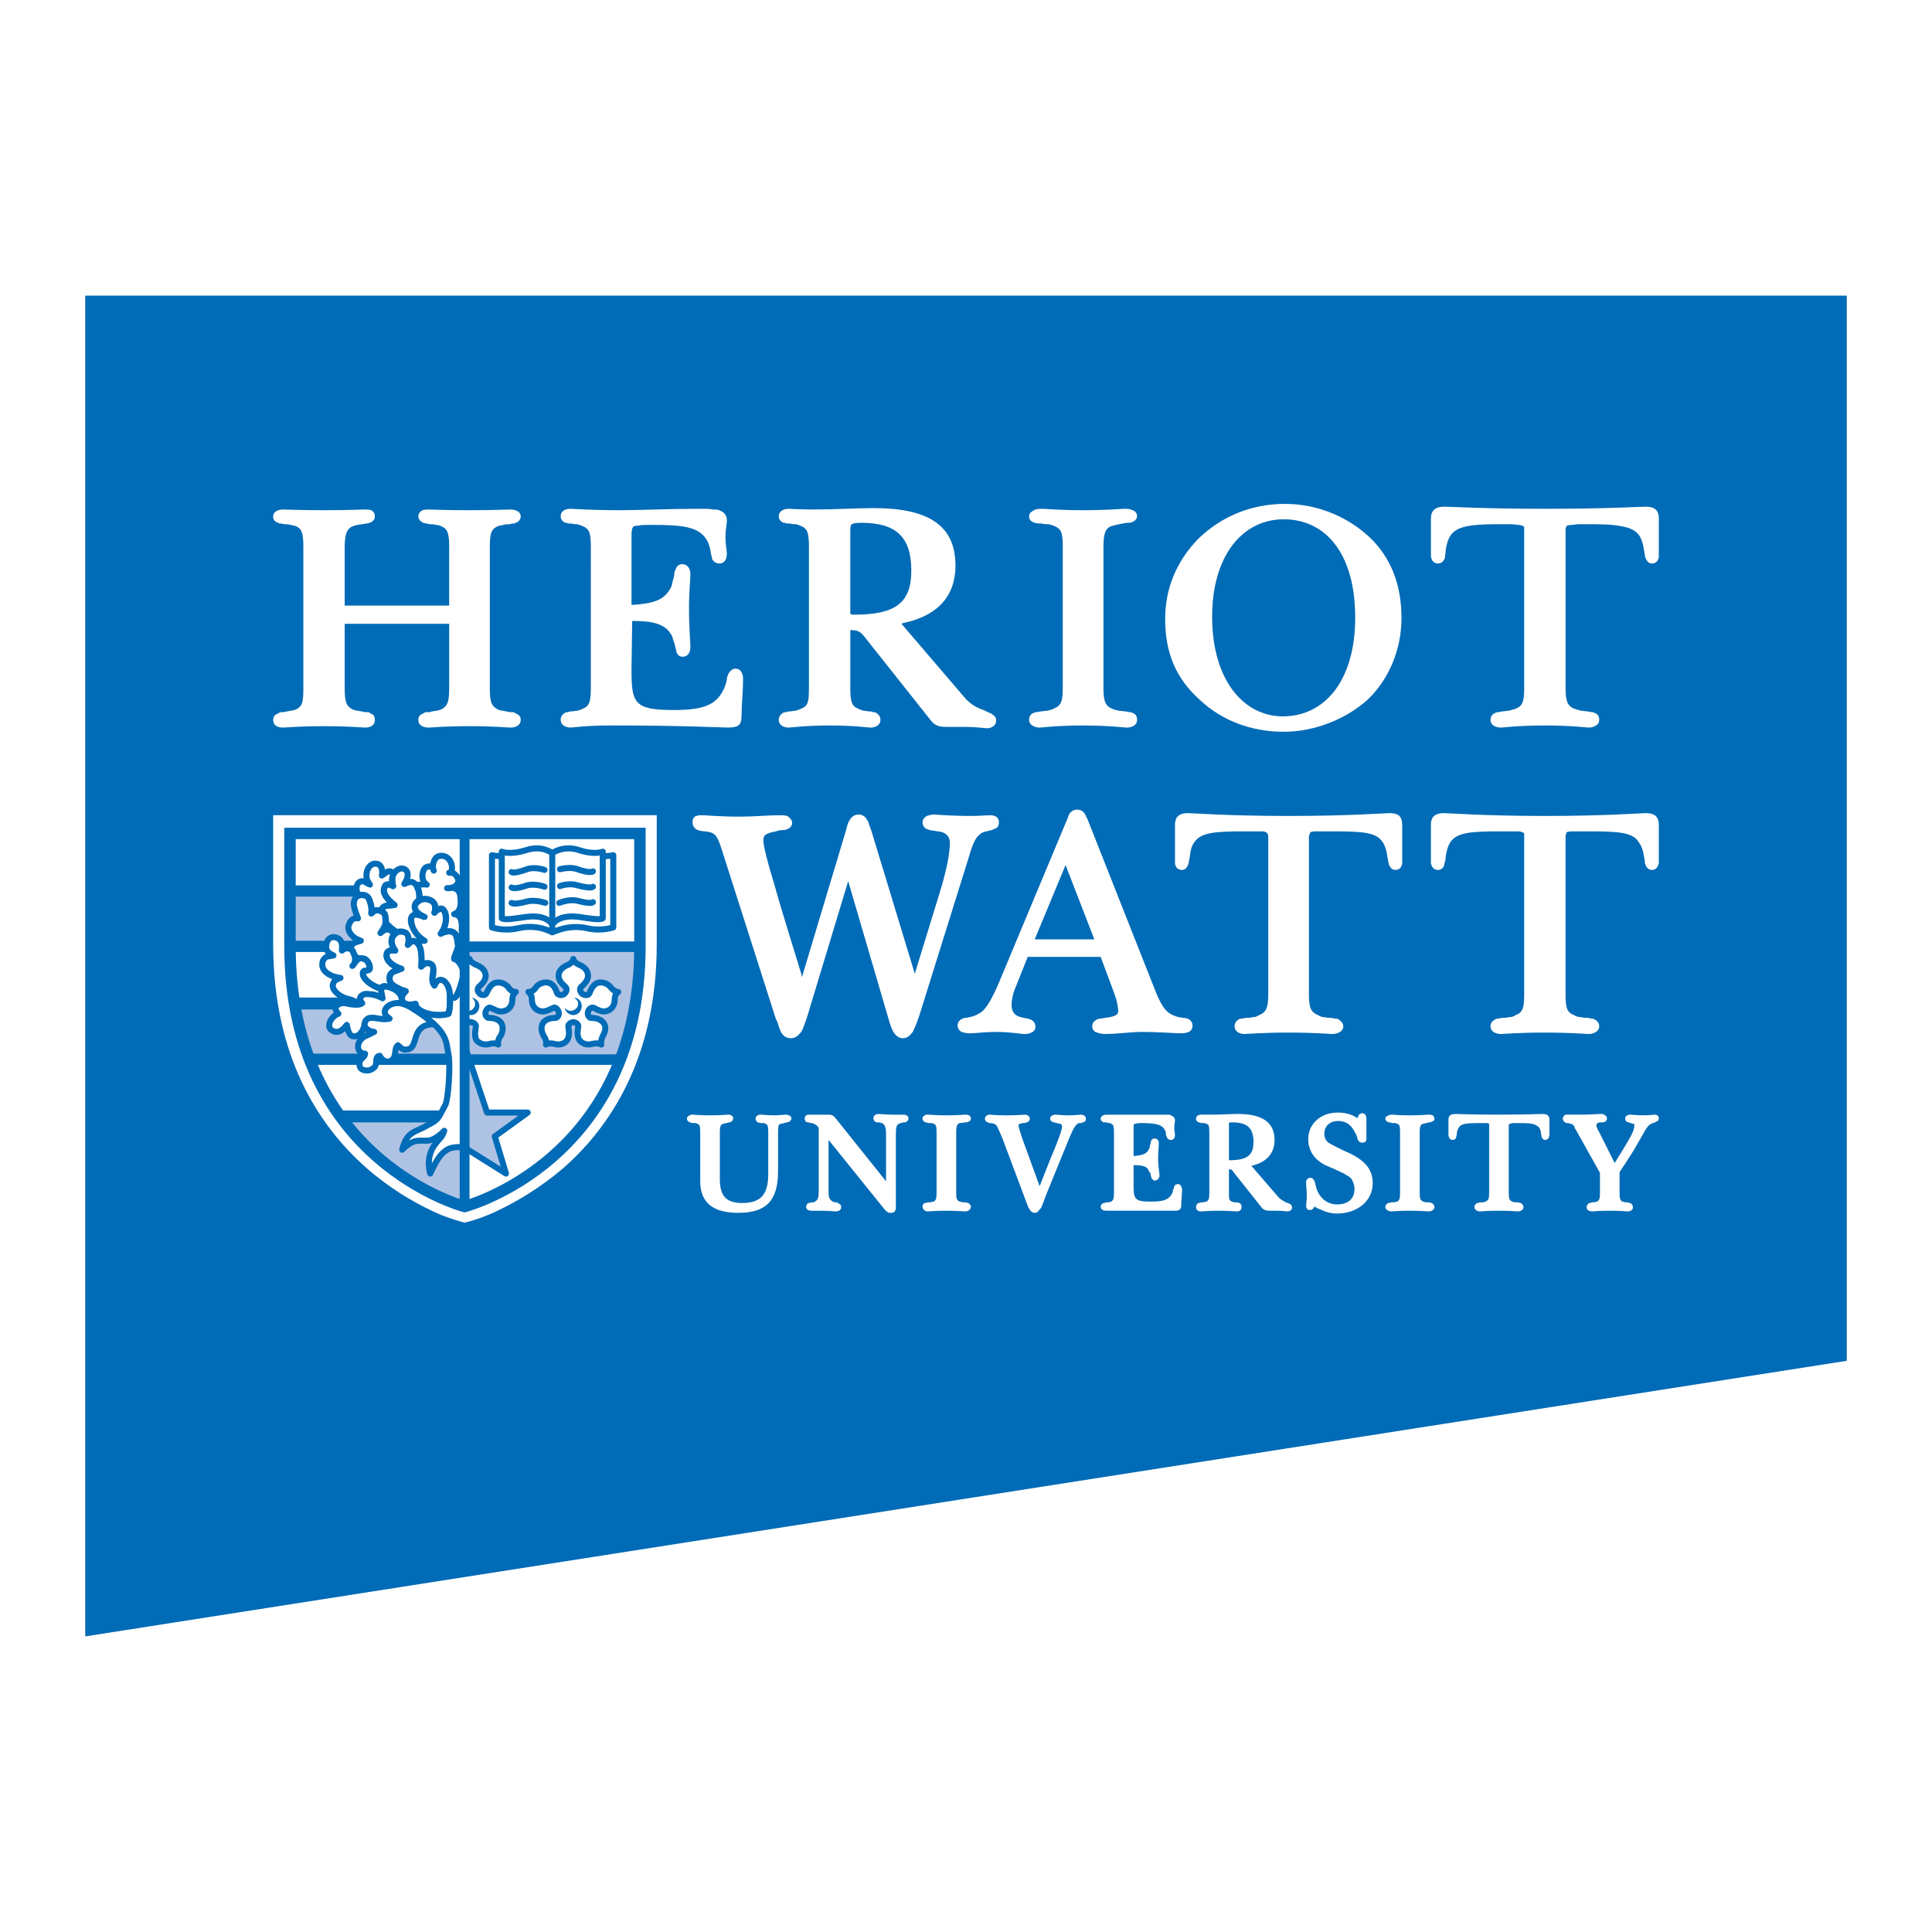 <?xml version="1.0" encoding="utf-8"?>
<!-- Generator: Adobe Illustrator 13.0.0, SVG Export Plug-In . SVG Version: 6.00 Build 14948)  -->
<!DOCTYPE svg PUBLIC "-//W3C//DTD SVG 1.0//EN" "http://www.w3.org/TR/2001/REC-SVG-20010904/DTD/svg10.dtd">
<svg version="1.0" id="Layer_1" xmlns="http://www.w3.org/2000/svg" xmlns:xlink="http://www.w3.org/1999/xlink" x="0px" y="0px"
	 width="192.756px" height="192.756px" viewBox="0 0 192.756 192.756" enable-background="new 0 0 192.756 192.756"
	 xml:space="preserve">
<g>
	<polygon fill-rule="evenodd" clip-rule="evenodd" fill="#FFFFFF" points="0,0 192.756,0 192.756,192.756 0,192.756 0,0 	"/>
	<polygon fill-rule="evenodd" clip-rule="evenodd" fill="#006BB6" points="8.504,29.493 184.252,29.493 184.252,135.768 
		8.504,163.264 8.504,29.493 	"/>
	<path fill-rule="evenodd" clip-rule="evenodd" fill="#FFFFFF" d="M46.354,121.984c0.63-0.141,2.029-0.561,3.428-1.26
		c1.749-0.84,4.058-2.168,6.437-4.197c4.688-4.129,9.305-11.055,9.305-22.318V81.335h-38.27v12.874
		c0,11.264,4.618,18.189,9.306,22.318c2.309,2.029,4.617,3.357,6.366,4.197C44.325,121.424,45.794,121.844,46.354,121.984
		L46.354,121.984z"/>
	<path fill-rule="evenodd" clip-rule="evenodd" fill="#FFFFFF" d="M85.044,61.326c0,0,0.07,0,0.14,0
		c4.197,0,5.737-1.189,5.737-4.408c0-3.289-1.469-4.758-4.967-4.758c-0.63,0-0.84,0.07-0.979,0.14c-0.07,0.07-0.14,0.21-0.14,0.629
		v7.906c0,0.14,0,0.28,0,0.35v0.07h0.07C84.974,61.326,84.974,61.326,85.044,61.326L85.044,61.326z M84.834,68.603
		c0,1.399,0.14,1.819,0.77,2.099c0.14,0.07,0.35,0.14,0.56,0.21c0.209,0,0.419,0.07,0.629,0.07c0.14,0,0.21,0,0.28,0.07
		c0.14,0,0.209,0,0.35,0.07c0.21,0.14,0.42,0.35,0.42,0.7c0,0.56-0.56,0.77-0.98,0.77c-0.28,0-1.609-0.209-4.058-0.209
		c-2.519,0-3.848,0.209-4.128,0.209c-0.419,0-0.979-0.209-0.979-0.77c0-0.35,0.21-0.56,0.42-0.7c0.14-0.07,0.21-0.07,0.35-0.07
		c0.07-0.07,0.21-0.07,0.28-0.07c0.209,0,0.419-0.07,0.629-0.07c0.21-0.07,0.42-0.14,0.56-0.21c0.7-0.28,0.77-0.7,0.77-2.099V54.54
		c0-1.33-0.14-1.749-0.7-2.029c-0.209-0.07-0.35-0.14-0.56-0.21c-0.21,0-0.49,0-0.63-0.07h-0.35c-0.07-0.07-0.209-0.07-0.28-0.07
		c-0.21-0.07-0.49-0.28-0.49-0.629c0-0.629,0.63-0.77,0.979-0.77c0.14,0,1.049,0.07,2.519,0.07c2.239,0,4.198-0.14,5.947-0.14
		c5.317,0,8.186,1.609,8.186,5.737c0,3.078-1.819,5.038-5.247,5.737l-0.14,0.07l6.227,7.276c0.629,0.77,1.329,1.119,1.958,1.33
		c0.28,0.14,0.56,0.279,0.77,0.35c0.07,0.07,0.21,0.14,0.35,0.28c0.07,0.07,0.141,0.21,0.141,0.42c0,0.56-0.56,0.77-0.91,0.77
		c-0.14,0-0.979-0.14-2.448-0.14c-0.49,0-0.979,0-1.469,0c-0.63,0-1.189,0-1.679-0.629l-6.716-8.466
		c-0.35-0.419-0.63-0.56-1.26-0.56h-0.07V68.603L84.834,68.603z"/>
	<path fill-rule="evenodd" clip-rule="evenodd" fill="#FFFFFF" d="M135.208,61.606c0-6.367-2.938-9.795-7.137-9.795
		c-4.058,0-7.136,3.568-7.136,9.725c0,6.227,3.078,9.935,7.066,9.935C132.06,71.471,135.208,68.042,135.208,61.606L135.208,61.606z
		 M128.211,50.272c3.358,0,6.577,1.399,8.816,3.708c1.889,2.029,2.798,4.547,2.798,7.696s-1.259,6.087-3.358,8.116
		c-2.169,1.959-5.317,3.218-8.396,3.218c-3.218,0-6.156-1.119-8.325-3.148c-2.449-2.168-3.498-4.757-3.498-8.116
		c0-3.008,1.119-5.737,3.288-7.976C121.915,51.461,124.923,50.272,128.211,50.272L128.211,50.272z"/>
	<path fill-rule="evenodd" clip-rule="evenodd" fill="#FFFFFF" d="M29.003,52.371c-0.21-0.07-0.42-0.07-0.63-0.07l-0.35-0.07
		c-0.069,0-0.209,0-0.28-0.07c-0.209-0.07-0.49-0.209-0.49-0.629c0-0.56,0.63-0.7,0.98-0.7c0.35,0,1.749,0.07,4.127,0.07
		c2.449,0,3.848-0.07,4.058-0.07s0.42,0,0.63,0.07c0.209,0.14,0.35,0.279,0.35,0.629c0,0.28-0.14,0.42-0.35,0.56
		c-0.14,0.07-0.35,0.14-0.49,0.14c-0.28,0.07-0.7,0.07-1.189,0.209c-0.7,0.21-0.979,0.7-0.979,2.169v5.807h10.424V54.61
		c0-1.4-0.14-1.819-0.77-2.099c-0.14-0.07-0.35-0.14-0.56-0.14c-0.21-0.07-0.42-0.07-0.63-0.07c-0.21-0.07-0.42-0.07-0.629-0.14
		c-0.14-0.07-0.49-0.28-0.49-0.629c0-0.35,0.21-0.49,0.42-0.629c0.21-0.07,0.42-0.07,0.63-0.07s1.609,0.07,4.058,0.07
		c2.379,0,3.708-0.07,4.058-0.07c0.42,0,1.049,0.14,1.049,0.7c0,0.42-0.35,0.56-0.49,0.629c-0.14,0.07-0.21,0.07-0.35,0.07
		l-0.28,0.07c-0.21,0-0.42,0-0.63,0.07s-0.42,0.07-0.56,0.14c-0.63,0.28-0.77,0.699-0.77,2.099v13.993
		c0,1.399,0.14,1.819,0.77,2.168c0.14,0.07,0.35,0.14,0.56,0.14c0.21,0.07,0.49,0.07,0.63,0.14c0.14,0,0.21,0,0.35,0
		c0.07,0,0.21,0.07,0.28,0.14c0.28,0.07,0.49,0.28,0.49,0.629c0,0.63-0.629,0.77-1.049,0.77c-0.21,0-1.539-0.14-4.058-0.14
		c-2.519,0-3.848,0.14-4.058,0.14c-0.42,0-1.05-0.14-1.05-0.77c0-0.35,0.21-0.56,0.49-0.629c0.07-0.07,0.209-0.14,0.28-0.14
		c0.14,0,0.21,0,0.35,0c0.14-0.07,0.35-0.07,0.63-0.14c0.209,0,0.35-0.07,0.56-0.14c0.63-0.35,0.77-0.77,0.77-2.168v-6.367H34.391
		v6.367c0,1.399,0.14,1.819,0.77,2.168c0.21,0.07,0.42,0.14,0.56,0.14c0.28,0.07,0.49,0.07,0.629,0.14c0.14,0,0.21,0,0.35,0
		c0.07,0,0.21,0.07,0.28,0.14c0.28,0.07,0.42,0.28,0.42,0.629c0,0.63-0.56,0.77-0.979,0.77c-0.21,0-1.609-0.14-4.058-0.14
		c-2.519,0-3.848,0.14-4.127,0.14c-0.42,0-0.98-0.14-0.98-0.77c0-0.35,0.21-0.56,0.49-0.629c0.07-0.07,0.21-0.14,0.28-0.14
		c0.07,0,0.21,0,0.28,0c0.21-0.07,0.42-0.07,0.629-0.14c0.21,0,0.42-0.07,0.63-0.14c0.63-0.35,0.7-0.77,0.7-2.168V54.61
		c0-1.4-0.14-1.819-0.7-2.099C29.423,52.44,29.213,52.44,29.003,52.371L29.003,52.371z"/>
	<path fill-rule="evenodd" clip-rule="evenodd" fill="#FFFFFF" d="M72.031,69.092c0.14-0.28,0.28-0.49,0.35-0.77
		c0.07-0.21,0.14-0.42,0.14-0.63l0.07-0.28c0.07-0.07,0.07-0.21,0.14-0.28c0.14-0.21,0.35-0.42,0.63-0.42
		c0.35,0,0.629,0.209,0.699,0.56c0.07,0.14,0.07,0.28,0.07,0.42c0,0.07,0,0.28,0,0.419c0,0.98-0.14,2.029-0.14,3.148
		c0,1.049-0.21,1.329-1.399,1.329c-0.63,0-4.478-0.209-11.614-0.209c-2.449,0-3.778,0.209-4.058,0.209
		c-0.419,0-0.979-0.209-0.979-0.77c0-0.35,0.209-0.56,0.419-0.7c0.14-0.07,0.21-0.07,0.35-0.07c0.07-0.07,0.14-0.07,0.28-0.07
		c0.209,0,0.419-0.07,0.629-0.07c0.21-0.07,0.42-0.14,0.56-0.21c0.629-0.28,0.77-0.7,0.77-2.099V54.54c0-1.33-0.14-1.749-0.77-2.029
		c-0.14-0.07-0.35-0.14-0.56-0.21c-0.21,0-0.42,0-0.629-0.07h-0.28c-0.14-0.07-0.21-0.07-0.28-0.07
		c-0.209-0.07-0.489-0.28-0.489-0.629c0-0.629,0.56-0.77,0.979-0.77c0.28,0,1.959,0.14,4.897,0.14c2.239,0,4.758-0.14,7.696-0.14
		h0.7c0.35,0,0.629,0,0.909,0.07c0.21,0,0.49,0,0.63,0.07c0.56,0.209,0.77,0.56,0.77,1.049c0,0.28-0.14,0.839-0.14,1.679
		c0,0.77,0.14,1.33,0.14,1.609c0,0.42-0.14,0.979-0.77,0.979c-0.35,0-0.56-0.21-0.7-0.419c0-0.14-0.07-0.28-0.07-0.35l-0.07-0.28
		c0-0.21-0.07-0.42-0.14-0.7c-0.07-0.21-0.14-0.42-0.28-0.63c-0.77-1.259-2.309-1.469-5.317-1.469h-0.28c-0.49,0-0.91,0-1.189,0.07
		c-0.35,0-0.42,0.07-0.49,0.07c-0.07,0.07-0.07,0.07-0.07,0.14c-0.07,0-0.07,0.07-0.07,0.14c-0.07,0.14-0.07,0.419-0.07,0.839v6.717
		h0.14c2.099-0.14,3.008-0.49,3.638-1.469c0.14-0.21,0.28-0.49,0.28-0.7c0.07-0.28,0.14-0.49,0.21-0.77v-0.28
		c0.07-0.14,0.07-0.21,0.14-0.35c0.07-0.209,0.28-0.49,0.63-0.49c0.629,0,0.839,0.56,0.839,0.979c0,0.63-0.14,1.749-0.14,3.358
		c0,2.099,0.14,3.428,0.14,3.918s-0.21,0.979-0.77,0.979c-0.28,0-0.49-0.14-0.56-0.35c-0.07-0.07-0.07-0.14-0.07-0.21l-0.07-0.28
		c-0.07-0.14-0.07-0.35-0.14-0.56c-0.07-0.14-0.14-0.35-0.21-0.63c-0.56-1.119-1.609-1.539-3.918-1.539h-0.07l-0.07,4.758
		c0,3.428,0.21,4.128,4.198,4.128C69.932,70.841,71.261,70.421,72.031,69.092L72.031,69.092z"/>
	<path fill-rule="evenodd" clip-rule="evenodd" fill="#FFFFFF" d="M111.63,70.911c0.28,0,0.49,0.07,0.7,0.07l0.35,0.07
		c0.07,0,0.21,0,0.279,0.07c0.28,0.07,0.49,0.28,0.49,0.7c0,0.56-0.56,0.77-1.05,0.77c-0.279,0-1.749-0.209-4.338-0.209
		c-2.658,0-4.058,0.209-4.337,0.209c-0.42,0-1.05-0.209-1.05-0.77c0-0.419,0.21-0.629,0.489-0.7c0.07-0.07,0.211-0.07,0.28-0.07
		l0.35-0.07c0.21,0,0.42-0.07,0.7-0.07c0.21-0.07,0.419-0.07,0.629-0.21c0.771-0.28,0.91-0.77,0.91-2.099V54.54
		c0-1.33-0.14-1.749-0.77-2.029c-0.141-0.07-0.351-0.14-0.63-0.21c-0.21,0-0.49,0-0.7-0.07c-0.279,0-0.489,0-0.699-0.07
		c-0.21-0.07-0.56-0.209-0.56-0.629c0-0.28,0.14-0.42,0.28-0.49c0.069-0.07,0.209-0.14,0.35-0.21c0.21-0.07,0.489-0.07,0.699-0.07
		c0.35,0,1.679,0.14,4.058,0.14c2.449,0,3.849-0.14,4.128-0.14c0.141,0,0.42,0,0.63,0.07c0.14,0.07,0.21,0.07,0.35,0.14
		c0.07,0.07,0.28,0.21,0.28,0.49c0,0.35-0.28,0.56-0.49,0.629c-0.14,0.07-0.35,0.07-0.56,0.07c-0.35,0.07-0.839,0.14-1.329,0.28
		c-0.699,0.14-0.979,0.63-0.979,2.099v14.063c0,1.399,0.21,1.819,0.84,2.099C111.21,70.841,111.42,70.841,111.63,70.911
		L111.63,70.911z"/>
	<path fill-rule="evenodd" clip-rule="evenodd" fill="#FFFFFF" d="M157.736,70.911c0.279,0,0.489,0.07,0.699,0.07l0.35,0.07
		c0.07,0,0.21,0,0.28,0.07c0.279,0.07,0.489,0.28,0.489,0.7c0,0.56-0.629,0.77-1.049,0.77c-0.21,0-1.68-0.209-4.338-0.209
		c-2.729,0-4.198,0.209-4.408,0.209c-0.489,0-1.049-0.209-1.049-0.77c0-0.419,0.279-0.629,0.489-0.7c0.14-0.07,0.21-0.07,0.351-0.07
		l0.279-0.07c0.21,0,0.49-0.07,0.699-0.07c0.28-0.07,0.49-0.14,0.7-0.21c0.699-0.28,0.84-0.7,0.84-2.099V52.86c0-0.14,0-0.28,0-0.28
		l-0.07-0.07c-0.14-0.07-0.28-0.14-0.49-0.14s-0.489-0.07-0.77-0.07h-1.259c-2.799,0-4.128,0.21-4.758,1.12
		c-0.28,0.419-0.42,0.979-0.489,1.539c0,0.28-0.07,0.49-0.07,0.7c-0.07,0.14-0.21,0.56-0.699,0.56c-0.28,0-0.49-0.14-0.63-0.419
		c0-0.07-0.07-0.21-0.07-0.28s0-0.21,0-0.28v-3.499c0-0.909,0.56-1.189,1.329-1.189c0.561,0,3.918,0.21,10.075,0.21
		c6.156,0,9.515-0.21,10.005-0.21c0.839,0,1.329,0.28,1.329,1.189v3.499v0.28c0,0.07,0,0.14-0.07,0.28
		c-0.069,0.279-0.35,0.419-0.63,0.419c-0.419,0-0.56-0.419-0.629-0.56c-0.07-0.14-0.07-0.21-0.07-0.35l-0.07-0.35
		c-0.069-0.56-0.21-1.12-0.489-1.539c-0.35-0.49-0.909-0.77-1.749-0.91c-0.979-0.21-2.169-0.21-3.708-0.21h-0.56
		c-0.28,0-0.56,0.07-0.77,0.07s-0.35,0.07-0.42,0.07l-0.07,0.07v0.07c-0.07,0.07-0.07,0.21-0.07,0.28v15.742
		c0,1.399,0.211,1.819,0.84,2.099C157.246,70.771,157.526,70.841,157.736,70.911L157.736,70.911z"/>
	<path fill-rule="evenodd" clip-rule="evenodd" fill="#FFFFFF" d="M84.764,81.825c0.21-0.35,0.49-0.56,0.909-0.56
		c0.35,0,0.7,0.21,0.84,0.56c0.14,0.14,0.14,0.28,0.21,0.49l0.21,0.56l4.337,14.272l2.449-7.975c0.7-2.239,1.049-3.988,1.049-5.107
		c0-0.56-0.35-1.049-1.189-1.119c-0.35-0.07-0.629-0.07-0.839-0.14c-0.35-0.07-0.7-0.28-0.7-0.77c0-0.28,0.21-0.49,0.42-0.629
		c0.21-0.07,0.49-0.14,0.7-0.14c0.35,0,1.609,0.14,3.708,0.14c0.839,0,1.54-0.07,1.959-0.07c0.35,0,0.839,0.14,0.839,0.7
		c0,0.21-0.069,0.42-0.21,0.56c-0.14,0.07-0.35,0.14-0.489,0.21c-0.21,0.07-0.56,0.14-0.84,0.21c-0.77,0.35-1.049,1.049-1.539,2.729
		l-4.897,15.67c-0.21,0.631-0.42,1.121-0.63,1.541c-0.209,0.279-0.49,0.629-0.979,0.629c-0.42,0-0.7-0.279-0.91-0.561
		c-0.21-0.35-0.35-0.77-0.49-1.258l-4.058-13.854l-4.127,13.643c-0.21,0.561-0.35,1.049-0.56,1.4c-0.28,0.35-0.56,0.629-1.049,0.629
		s-0.77-0.279-0.979-0.629c-0.07-0.141-0.14-0.352-0.21-0.561s-0.14-0.49-0.28-0.699l-5.387-16.862
		c-0.42-1.329-0.629-1.679-1.259-1.819c-0.35-0.07-0.7-0.07-0.979-0.14c-0.28-0.07-0.7-0.28-0.7-0.839c0-0.28,0.07-0.49,0.35-0.629
		c0.14,0,0.21-0.07,0.35-0.07c0.07,0,0.14,0,0.28,0c0.42,0,1.609,0.14,3.778,0.14c1.399,0,2.729-0.14,3.848-0.14
		c0.28,0,0.56,0,0.839,0.07c0.21,0.14,0.49,0.35,0.49,0.699c0,0.49-0.49,0.63-0.7,0.7c-0.21,0-0.56,0-0.91,0.14
		c-1.12,0.209-1.259,0.42-1.259,0.91c0,0.489,0.35,1.958,1.119,4.478c0.63,2.239,1.539,5.177,2.659,8.814l0.07,0.352l4.408-14.693
		C84.484,82.455,84.624,82.035,84.764,81.825L84.764,81.825z"/>
	<path fill-rule="evenodd" clip-rule="evenodd" fill="#FFFFFF" d="M157.736,101.484c0.279,0.07,0.489,0.07,0.699,0.07l0.35,0.07
		c0.07,0,0.21,0,0.28,0.07c0.279,0.139,0.489,0.35,0.489,0.699c0,0.561-0.629,0.77-1.049,0.77c-0.28,0-1.68-0.141-4.338-0.141
		c-2.729,0-4.198,0.141-4.408,0.141c-0.489,0-1.049-0.209-1.049-0.77c0-0.35,0.209-0.561,0.489-0.699
		c0.07-0.07,0.21-0.07,0.351-0.07l0.279-0.07c0.21,0,0.49,0,0.699-0.07c0.28,0,0.49-0.07,0.7-0.209c0.699-0.279,0.84-0.699,0.84-2.1
		V83.435c0-0.14,0-0.28,0-0.28l-0.07-0.069c-0.14-0.07-0.28-0.14-0.49-0.14s-0.489,0-0.77,0h-1.259c-2.799,0-4.128,0.14-4.758,1.049
		c-0.28,0.42-0.42,0.979-0.489,1.539c0,0.28-0.07,0.49-0.141,0.7c0,0.14-0.14,0.56-0.629,0.56c-0.28,0-0.49-0.14-0.63-0.42
		c0-0.07-0.07-0.21-0.07-0.28c0-0.07,0-0.14,0-0.28v-3.498c0-0.909,0.49-1.189,1.329-1.189c0.561,0,3.849,0.28,10.075,0.28
		c6.156,0,9.444-0.28,10.005-0.28c0.839,0,1.329,0.28,1.329,1.189v3.498v0.28c0,0.07-0.07,0.14-0.07,0.28
		c-0.14,0.28-0.35,0.42-0.63,0.42c-0.419,0-0.629-0.42-0.629-0.56c-0.07-0.07-0.07-0.21-0.07-0.35l-0.07-0.35
		c-0.069-0.56-0.21-1.119-0.56-1.539c-0.279-0.49-0.839-0.77-1.749-0.909c-0.909-0.14-2.099-0.14-3.638-0.14h-0.56
		c-0.28,0-0.56,0-0.77,0s-0.35,0.07-0.42,0.07l-0.07,0.07c0,0,0,0.069,0,0.14c-0.07,0.07-0.07,0.14-0.07,0.21v15.741
		c0,1.4,0.141,1.82,0.84,2.1C157.246,101.414,157.526,101.484,157.736,101.484L157.736,101.484z"/>
	<path fill-rule="evenodd" clip-rule="evenodd" fill="#FFFFFF" d="M132.13,101.484c0.279,0.07,0.489,0.07,0.699,0.07l0.35,0.07
		c0.14,0,0.21,0,0.35,0.07c0.21,0.139,0.49,0.35,0.49,0.699c0,0.561-0.63,0.77-1.119,0.77c-0.21,0-1.68-0.141-4.338-0.141
		c-2.659,0-4.128,0.141-4.408,0.141c-0.42,0-0.979-0.209-0.979-0.77c0-0.35,0.21-0.561,0.42-0.699c0.14-0.07,0.279-0.07,0.35-0.07
		l0.35-0.07c0.21,0,0.42,0,0.7-0.07c0.21,0,0.42-0.07,0.63-0.209c0.699-0.279,0.909-0.699,0.909-2.1V83.435
		c0-0.14-0.069-0.28-0.069-0.28l-0.07-0.069c-0.141-0.07-0.21-0.14-0.42-0.14s-0.49,0-0.77,0h-1.26c-2.798,0-4.128,0.14-4.757,1.049
		c-0.351,0.42-0.42,0.979-0.49,1.539c-0.07,0.28-0.07,0.49-0.14,0.7c-0.07,0.14-0.21,0.56-0.63,0.56c-0.28,0-0.56-0.14-0.63-0.42
		c-0.069-0.07-0.069-0.21-0.069-0.28c0-0.07,0-0.14,0-0.28v-3.498c0-0.909,0.489-1.189,1.329-1.189c0.489,0,3.848,0.28,10.005,0.28
		c6.156,0,9.515-0.28,10.074-0.28c0.84,0,1.26,0.28,1.26,1.189v3.498v0.28c0,0.07,0,0.14-0.07,0.28c-0.07,0.28-0.35,0.42-0.63,0.42
		c-0.42,0-0.56-0.42-0.629-0.56c0-0.07-0.07-0.21-0.07-0.35l-0.07-0.35c-0.069-0.56-0.21-1.119-0.489-1.539
		c-0.351-0.49-0.84-0.77-1.749-0.909c-0.979-0.14-2.169-0.14-3.708-0.14h-0.49c-0.35,0-0.63,0-0.84,0c-0.209,0-0.279,0.07-0.42,0.07
		v0.07c0,0-0.069,0.069-0.069,0.14c0,0.07-0.07,0.14-0.07,0.21v15.741c0,1.4,0.21,1.82,0.91,2.1
		C131.71,101.414,131.919,101.484,132.13,101.484L132.13,101.484z"/>
	<path fill-rule="evenodd" clip-rule="evenodd" fill="#FFFFFF" d="M106.312,86.303l-3.078,7.416h5.947L106.312,86.303
		L106.312,86.303z M100.926,100.227c0,0.629,0.21,0.979,0.699,1.188c0.141,0.07,0.35,0.07,0.49,0.141l0.42,0.07
		c0.279,0.07,0.77,0.209,0.77,0.84c0,0.279-0.21,0.49-0.42,0.559c-0.14,0.07-0.35,0.141-0.63,0.141c-0.42,0-1.399-0.209-2.868-0.209
		c-1.189,0-2.099,0.139-2.659,0.139c-0.28,0-0.56-0.07-0.77-0.139c-0.209-0.07-0.419-0.352-0.419-0.631s0.14-0.49,0.35-0.629
		c0.14-0.07,0.21-0.07,0.28-0.141h0.28c0.14-0.07,0.35-0.07,0.56-0.141c0.21-0.068,0.419-0.139,0.63-0.279
		c0.629-0.279,1.189-1.189,1.959-2.938l6.926-16.582c0.07-0.209,0.141-0.419,0.28-0.56c0.21-0.21,0.42-0.28,0.699-0.28
		c0.28,0,0.49,0.14,0.63,0.28s0.21,0.42,0.35,0.629l6.856,17.352c0.56,1.328,0.979,1.959,1.68,2.238
		c0.14,0.07,0.35,0.139,0.56,0.209c0.21,0,0.35,0.07,0.489,0.07c0.21,0,0.42,0.07,0.56,0.141c0.21,0.139,0.351,0.35,0.351,0.629
		c0,0.35-0.141,0.49-0.351,0.631c-0.21,0.068-0.42,0.139-0.699,0.139c-0.909,0-2.239-0.139-3.918-0.139
		c-1.259,0-2.519,0.209-3.778,0.209c-0.279,0-0.56-0.07-0.77-0.141c-0.279-0.068-0.489-0.279-0.489-0.629
		c0-0.42,0.279-0.561,0.489-0.699c0.21-0.07,0.49-0.07,0.77-0.141c1.26-0.141,1.33-0.42,1.33-0.699c0-0.211-0.07-0.91-0.42-1.818
		l-1.329-3.569h-7.276l-1.26,3.149C100.996,99.316,100.926,99.875,100.926,100.227L100.926,100.227z"/>
	<path fill-rule="evenodd" clip-rule="evenodd" fill="#FFFFFF" d="M161.863,119.885c-0.209-0.139-0.279-0.279-0.279-0.838v-2.1
		c0.84-1.26,1.469-2.238,1.889-3.008l0.56-0.98c0.141-0.279,0.28-0.42,0.351-0.561c0.21-0.209,0.419-0.35,0.56-0.35
		c0.14-0.07,0.21-0.07,0.279-0.139c0.141,0,0.28-0.141,0.28-0.35c0-0.281-0.28-0.352-0.42-0.352c-0.07,0-0.489,0.07-1.189,0.07
		c-0.63,0-1.049-0.07-1.189-0.07c-0.14,0-0.21,0-0.35,0.07s-0.21,0.141-0.21,0.35c0,0.281,0.28,0.35,0.35,0.35
		c0.07,0.07,0.28,0.07,0.42,0.141c0.14,0,0.14,0,0.14,0.211c0,0.279-0.14,0.699-0.56,1.398c-0.35,0.629-0.839,1.398-1.399,2.309
		l-1.539-3.078c-0.279-0.42-0.279-0.629-0.279-0.699s0-0.211,0.35-0.281h0.279c0.141,0,0.42-0.068,0.42-0.418
		c0-0.141-0.14-0.281-0.279-0.352c-0.141-0.068-0.21-0.068-0.35-0.068c-0.351,0-0.98,0.068-1.89,0.068c-0.699,0-1.119,0-1.259,0
		s-0.28,0-0.351,0c-0.14,0.07-0.279,0.211-0.279,0.42c0,0.211,0.21,0.35,0.35,0.42c0.141,0,0.28,0,0.42,0.07
		c0.14,0,0.21,0.07,0.28,0.141c0.069,0.07,0.14,0.139,0.14,0.279l0.21,0.35l2.309,4.129v2.029c0,0.559-0.07,0.699-0.28,0.838
		c-0.069,0-0.14,0-0.21,0.07h-0.279c-0.21,0.07-0.21,0.07-0.28,0.07c-0.14,0.07-0.279,0.211-0.279,0.42c0,0.35,0.35,0.42,0.56,0.42
		c0.07,0,0.699-0.07,1.749-0.07c1.119,0,1.679,0.07,1.749,0.07c0.21,0,0.56-0.07,0.56-0.42c0-0.209-0.14-0.35-0.279-0.42l-0.28-0.07
		h-0.279C162.004,119.885,161.934,119.885,161.863,119.885L161.863,119.885z"/>
	<path fill-rule="evenodd" clip-rule="evenodd" fill="#FFFFFF" d="M150.88,119.885c-0.28-0.139-0.351-0.279-0.351-0.838v-6.857
		c0.28-0.141,0.351-0.141,0.49-0.141h0.21c0.699,0,1.189,0,1.609,0.07c0.35,0.07,0.56,0.211,0.699,0.35
		c0.14,0.211,0.21,0.42,0.21,0.631l0.07,0.35c0,0.07,0.14,0.279,0.35,0.279c0.14,0,0.279-0.07,0.35-0.209l0.07-0.281v-1.539
		c0-0.42-0.28-0.559-0.7-0.559c-0.21,0-1.679,0.068-4.337,0.068c-2.659,0-4.128-0.068-4.338-0.068c-0.42,0-0.7,0.139-0.7,0.559
		v1.539c0,0.141,0.07,0.211,0.07,0.281c0.07,0.139,0.21,0.209,0.35,0.209c0.28,0,0.35-0.209,0.35-0.279s0.07-0.211,0.07-0.35
		c0-0.211,0.07-0.42,0.21-0.631c0.21-0.35,0.77-0.42,1.959-0.42h0.56c0.14,0,0.21,0,0.35,0c0.14,0.07,0.14,0.07,0.14,0.141v6.857
		c0,0.559-0.069,0.699-0.35,0.838c-0.07,0-0.14,0.07-0.21,0.07c-0.14,0-0.21,0-0.35,0c-0.21,0.07-0.21,0.07-0.28,0.07
		c-0.14,0.07-0.279,0.211-0.279,0.42c0,0.279,0.35,0.42,0.56,0.42c0.07,0,0.7-0.07,1.89-0.07c1.188,0,1.818,0.07,1.889,0.07
		c0.21,0,0.56-0.141,0.56-0.42c0-0.209-0.14-0.35-0.28-0.42l-0.279-0.07c-0.07,0-0.21,0-0.28,0
		C151.02,119.955,150.949,119.885,150.88,119.885L150.88,119.885z"/>
	<path fill-rule="evenodd" clip-rule="evenodd" fill="#FFFFFF" d="M141.994,119.885c-0.28-0.139-0.35-0.279-0.35-0.838v-6.088
		c0-0.699,0.14-0.77,0.35-0.84s0.42-0.07,0.56-0.141c0.141,0,0.21,0,0.28-0.068c0.069,0,0.279-0.07,0.279-0.281
		c0-0.209-0.14-0.279-0.14-0.35c-0.07,0-0.14,0-0.21-0.07c-0.069,0-0.21,0-0.28,0c-0.14,0-0.77,0.07-1.818,0.07
		c-1.05,0-1.609-0.07-1.749-0.07c-0.141,0-0.21,0-0.35,0.07c-0.07,0-0.141,0-0.141,0.07c-0.069,0-0.21,0.07-0.21,0.279
		c0,0.211,0.28,0.35,0.351,0.35c0.069,0,0.209,0,0.279,0.07h0.35c0.07,0,0.141,0.07,0.21,0.07c0.21,0.07,0.28,0.211,0.28,0.84v6.088
		c0,0.559-0.07,0.699-0.28,0.838c-0.14,0-0.21,0.07-0.279,0.07c-0.14,0-0.21,0-0.28,0c-0.21,0.07-0.279,0.07-0.35,0.07
		c-0.14,0.07-0.28,0.211-0.28,0.42c0,0.279,0.42,0.42,0.56,0.42c0.141,0,0.77-0.07,1.89-0.07c1.119,0,1.749,0.07,1.889,0.07
		c0.21,0,0.56-0.141,0.56-0.42c0-0.209-0.14-0.35-0.279-0.42l-0.28-0.07c-0.07,0-0.21,0-0.279,0
		C142.134,119.955,142.064,119.885,141.994,119.885L141.994,119.885z"/>
	<path fill-rule="evenodd" clip-rule="evenodd" fill="#FFFFFF" d="M131.149,120.375c0.21,0.141,0.351,0.211,0.561,0.279
		c0.42,0.211,0.979,0.42,1.679,0.42c2.029,0,3.568-1.258,3.568-3.008c0-1.68-1.119-2.52-2.938-3.289
		c-0.28-0.139-0.56-0.279-0.84-0.42c-0.279-0.139-0.42-0.209-0.63-0.35c-0.279-0.209-0.419-0.488-0.419-0.908
		c0-0.701,0.489-1.26,1.398-1.26c0.77,0,1.329,0.42,1.68,1.189c0.14,0.209,0.21,0.42,0.21,0.559c0.069,0.141,0.14,0.42,0.489,0.42
		c0.21,0,0.35-0.068,0.42-0.279c0-0.07,0-0.141,0-0.141v-0.209c0-0.279,0-0.561,0-0.84c0-0.42,0-0.699,0-0.91
		c0-0.209-0.07-0.559-0.42-0.559c-0.21,0-0.35,0.139-0.35,0.209l-0.14,0.281c-0.141-0.07-0.28-0.211-0.49-0.281
		c-0.35-0.139-0.77-0.279-1.469-0.279c-1.68,0-2.938,1.119-2.938,2.658c0,1.26,0.77,2.24,2.028,2.729
		c0.49,0.211,0.979,0.42,1.399,0.631c0.35,0.209,0.7,0.35,0.909,0.629c0.141,0.279,0.28,0.561,0.28,0.98
		c0,0.979-0.63,1.539-1.749,1.539c-0.909,0-1.679-0.561-2.029-1.539c-0.069-0.281-0.14-0.49-0.14-0.631
		c-0.07-0.07-0.07-0.209-0.14-0.279c-0.07-0.141-0.21-0.211-0.351-0.211c-0.14,0-0.279,0.07-0.35,0.211
		c-0.069,0.07-0.069,0.141-0.069,0.209c0,0.42,0.069,0.84,0.069,1.33c0,0.561-0.069,0.91-0.069,1.049c0,0.141,0.069,0.42,0.35,0.42
		c0.21,0,0.28-0.07,0.35-0.139L131.149,120.375L131.149,120.375z"/>
	<path fill-rule="evenodd" clip-rule="evenodd" fill="#FFFFFF" d="M122.614,115.758c1.819,0,2.448-0.49,2.448-1.818
		c0-1.4-0.629-1.961-2.099-1.961c-0.279,0-0.35,0-0.35,0.07s0,0.07,0,0.211V115.758L122.614,115.758z M122.614,116.668v2.379
		c0,0.559,0,0.699,0.28,0.838c0,0,0.14,0,0.209,0.07h0.28l0.28,0.07c0.14,0.07,0.209,0.211,0.209,0.42c0,0.35-0.279,0.42-0.489,0.42
		c-0.14,0-0.699-0.07-1.749-0.07c-1.119,0-1.679,0.07-1.819,0.07c-0.14,0-0.489-0.07-0.489-0.42c0-0.209,0.14-0.35,0.21-0.42
		c0.069,0,0.14,0,0.35-0.07h0.21c0.14-0.07,0.21-0.07,0.28-0.07c0.209-0.139,0.279-0.279,0.279-0.838v-6.088
		c0-0.629-0.07-0.77-0.279-0.84c-0.07,0-0.141-0.07-0.211-0.07h-0.279l-0.28-0.07c-0.14-0.068-0.279-0.139-0.279-0.35
		c0-0.35,0.35-0.42,0.489-0.42c0.07,0,0.42,0,1.12,0c0.979,0,1.818-0.068,2.588-0.068c2.31,0,3.639,0.77,3.639,2.588
		c0,1.398-0.84,2.238-2.309,2.588l2.658,3.08c0.21,0.279,0.56,0.42,0.77,0.559c0.14,0.07,0.28,0.07,0.35,0.141
		c0.07,0,0.14,0.07,0.14,0.07c0.07,0.07,0.141,0.209,0.141,0.279c0,0.35-0.35,0.42-0.49,0.42c-0.069,0-0.419-0.07-1.049-0.07h-0.63
		c-0.279,0-0.56,0-0.84-0.279l-2.938-3.709C122.895,116.668,122.824,116.668,122.614,116.668L122.614,116.668z"/>
	<path fill-rule="evenodd" clip-rule="evenodd" fill="#FFFFFF" d="M113.1,116.248c0.979,0,1.398,0.139,1.539,0.629
		c0.07,0.07,0.14,0.141,0.14,0.209l0.07,0.281c0,0.139,0,0.139,0.069,0.209c0.07,0.07,0.141,0.211,0.28,0.211
		c0.35,0,0.489-0.35,0.489-0.49c0-0.279-0.14-0.84-0.14-1.75c0-0.699,0.07-1.189,0.07-1.469c0-0.209-0.07-0.49-0.42-0.49
		c-0.21,0-0.35,0.141-0.35,0.281l-0.07,0.279c-0.069,0.141-0.069,0.209-0.069,0.35c-0.07,0.07-0.07,0.141-0.141,0.279
		c-0.21,0.35-0.63,0.49-1.469,0.561v-2.799c0-0.209,0-0.279,0.069-0.42c0,0,0,0,0.14,0c0.141-0.07,0.28-0.07,0.561-0.07
		c1.399,0,2.028,0.141,2.309,0.631c0.07,0.07,0.07,0.139,0.14,0.279c0,0.07,0,0.141,0,0.209c0.07,0.211,0.07,0.281,0.14,0.352
		c0,0.068,0.141,0.209,0.351,0.209c0.35,0,0.42-0.279,0.42-0.49c0-0.139-0.07-0.35-0.07-0.699s0.07-0.629,0.07-0.77
		c0-0.209-0.141-0.42-0.42-0.49c-0.07-0.07-0.21-0.07-0.28-0.07h-0.42h-0.279c-1.26,0-2.379,0-3.358,0c-1.26,0-1.959,0-2.099,0
		c-0.141,0-0.56,0.07-0.56,0.42c0,0.211,0.209,0.281,0.279,0.35h0.28l0.279,0.07c0.07,0,0.21,0,0.21,0.07
		c0.21,0.07,0.28,0.211,0.28,0.84v6.088c0,0.559-0.07,0.699-0.28,0.838c-0.07,0-0.14,0-0.21,0.07h-0.279
		c-0.141,0.07-0.21,0.07-0.28,0.07c-0.14,0.07-0.279,0.211-0.279,0.35c0,0.35,0.35,0.42,0.56,0.42c0.069,0,0.699,0,1.749,0
		c3.078,0,4.757,0,5.037,0c0.56,0,0.699-0.141,0.699-0.629c0-0.49,0.07-0.91,0.07-1.33v-0.209c0-0.07,0-0.141-0.07-0.211
		c0-0.141-0.14-0.279-0.35-0.279c-0.14,0-0.279,0.07-0.35,0.209l-0.07,0.281c-0.069,0.068-0.069,0.139-0.069,0.279
		c-0.07,0.07-0.07,0.209-0.141,0.279c-0.35,0.561-0.909,0.699-2.099,0.699c-1.609,0-1.679-0.279-1.679-1.678V116.248L113.1,116.248z
		"/>
	<path fill-rule="evenodd" clip-rule="evenodd" fill="#FFFFFF" d="M104.773,115.688l-1.049,2.658l-1.68-4.617
		c-0.279-0.84-0.42-1.26-0.42-1.398c0-0.141,0-0.211,0.42-0.281c0.141,0,0.28,0,0.35-0.07c0.141,0,0.351-0.139,0.351-0.35
		c0-0.35-0.351-0.42-0.49-0.42s-0.699,0.07-1.889,0.07c-0.979,0-1.539-0.07-1.609-0.07s-0.21,0-0.28,0.07
		c-0.14,0.07-0.21,0.211-0.21,0.35c0,0.141,0.07,0.211,0.141,0.281c0.069,0.068,0.21,0.068,0.279,0.139c0.141,0,0.28,0,0.49,0.07
		c0.14,0.07,0.279,0.141,0.35,0.35c0.14,0.281,0.28,0.631,0.489,1.119l2.52,6.717c0.069,0.211,0.21,0.35,0.279,0.49
		c0.07,0.07,0.21,0.211,0.42,0.211c0.141,0,0.28-0.07,0.35-0.141c0.07-0.141,0.141-0.211,0.28-0.35
		c0.14-0.279,0.279-0.699,0.489-1.26l2.31-5.668c0.419-0.979,0.629-1.398,0.979-1.539h0.28c0.07-0.07,0.14-0.07,0.28-0.139
		c0.069,0,0.14-0.141,0.14-0.281c0-0.35-0.35-0.42-0.489-0.42c-0.211,0-0.561,0.07-1.26,0.07c-0.63,0-1.119-0.07-1.26-0.07
		c-0.21,0-0.56,0.07-0.56,0.42c0,0.141,0.07,0.211,0.21,0.281c0.07,0.068,0.14,0.068,0.21,0.068c0.14,0.07,0.28,0.07,0.56,0.141
		c0.07,0,0.21,0.07,0.21,0.279C105.963,112.68,105.613,113.729,104.773,115.688L104.773,115.688z"/>
	<path fill-rule="evenodd" clip-rule="evenodd" fill="#FFFFFF" d="M95.749,119.885c-0.28-0.139-0.35-0.279-0.35-0.838v-6.088
		c0-0.699,0.14-0.84,0.35-0.91c0.209,0,0.42-0.07,0.56-0.07c0.14,0,0.21,0,0.28-0.068c0.14,0,0.28-0.141,0.28-0.35
		c0-0.141-0.14-0.211-0.14-0.281c-0.07,0-0.14,0-0.21-0.07c-0.07,0-0.21,0-0.28,0c-0.14,0-0.77,0.07-1.819,0.07
		c-0.979,0-1.609-0.07-1.749-0.07c-0.07,0-0.21,0-0.35,0c0,0.07-0.07,0.07-0.14,0.141c-0.07,0-0.14,0.07-0.14,0.279
		c0,0.211,0.21,0.281,0.28,0.35c0.07,0,0.209,0,0.28,0.07h0.35c0.07,0,0.21,0.07,0.21,0.07c0.21,0.07,0.28,0.211,0.28,0.84v6.088
		c0,0.559-0.07,0.699-0.28,0.838c-0.07,0-0.21,0-0.28,0.07c-0.14,0-0.21,0-0.28,0c-0.21,0.07-0.28,0.07-0.35,0.07
		c-0.14,0.07-0.21,0.211-0.21,0.35c0,0.35,0.35,0.49,0.49,0.49c0.14,0,0.77-0.07,1.889-0.07c1.12,0,1.819,0.07,1.889,0.07
		c0.21,0,0.56-0.141,0.56-0.49c0-0.139-0.14-0.279-0.28-0.35l-0.28-0.07c-0.07,0-0.21,0-0.28,0
		C95.888,119.885,95.818,119.885,95.749,119.885L95.749,119.885z"/>
	<path fill-rule="evenodd" clip-rule="evenodd" fill="#FFFFFF" d="M83.085,119.885c-0.35-0.209-0.42-0.42-0.42-1.049v-5.107
		l5.527,6.857c0.07,0.139,0.21,0.209,0.28,0.279c0.14,0.141,0.21,0.141,0.42,0.141c0.209,0,0.35-0.07,0.42-0.211
		c0-0.07,0.069-0.141,0.069-0.209v-0.211V113.1c0-0.631,0.07-0.84,0.28-0.98c0.07,0,0.14-0.07,0.21-0.07l0.28-0.07
		c0.14,0,0.21,0,0.28-0.068c0.07,0,0.21-0.141,0.21-0.35c0-0.141-0.07-0.211-0.21-0.281c-0.07-0.07-0.21-0.07-0.28-0.07
		c-0.21,0-0.56,0-1.12,0c-0.629,0-1.12-0.068-1.399-0.068c-0.14,0-0.49,0.068-0.49,0.42c0,0.279,0.21,0.418,0.42,0.418
		c0.63,0,0.84,0.281,0.84,1.121v4.758l-5.038-6.297c-0.21-0.281-0.42-0.352-0.7-0.352c-0.209,0-0.49,0-0.77,0
		c-0.489,0-0.77,0-0.979,0c-0.14,0-0.28,0-0.35,0c-0.14,0.07-0.28,0.141-0.28,0.352c0,0.209,0.07,0.279,0.14,0.35
		c0.07,0.068,0.21,0.068,0.28,0.068c0.07,0.07,0.21,0.07,0.35,0.07c0.28,0.141,0.49,0.211,0.629,0.49v6.227
		c0,0.699-0.07,0.91-0.279,1.051c-0.07,0.068-0.14,0.068-0.21,0.139c-0.07,0-0.209,0-0.28,0c-0.14,0.07-0.21,0.07-0.28,0.07
		c-0.07,0.07-0.21,0.211-0.21,0.35c0,0.211,0.14,0.35,0.21,0.35c0.14,0.07,0.28,0.07,0.42,0.07c0.28,0,0.629,0,1.049,0
		c0.7,0,1.12,0.07,1.259,0.07c0.14,0,0.28-0.07,0.35-0.07c0.14-0.07,0.21-0.209,0.21-0.35c0-0.209-0.07-0.279-0.21-0.35
		l-0.209-0.141h-0.21C83.225,119.955,83.155,119.885,83.085,119.885L83.085,119.885z"/>
	<path fill-rule="evenodd" clip-rule="evenodd" fill="#FFFFFF" d="M69.582,112.119c0.21,0.07,0.28,0.211,0.28,0.84v4.898
		c0,2.168,1.329,3.148,3.778,3.148c2.869,0,3.988-1.26,3.988-4.199v-3.848c0-0.699,0.07-0.84,0.35-0.84
		c0.21-0.07,0.35-0.07,0.49-0.141c0.07,0,0.14,0,0.28-0.068c0.069-0.07,0.209-0.141,0.209-0.35c0-0.141-0.14-0.281-0.28-0.281
		c-0.07-0.07-0.21-0.07-0.28-0.07c-0.21,0-0.63,0.07-1.189,0.07s-1.049-0.07-1.329-0.07c-0.07,0-0.21,0-0.28,0.07
		c-0.14,0.07-0.21,0.141-0.21,0.35c0,0.211,0.14,0.281,0.21,0.35l0.28,0.07h0.28c0.14,0,0.21,0.07,0.21,0.07
		c0.209,0.07,0.28,0.211,0.28,0.84v4.197c0,2.029-0.77,2.869-2.589,2.869c-1.609,0-2.239-0.699-2.239-2.379v-4.688
		c0-0.699,0.14-0.77,0.35-0.84c0.209-0.07,0.419-0.07,0.56-0.141c0.07,0,0.14,0,0.21-0.068c0.14-0.07,0.209-0.141,0.209-0.35
		c0-0.141-0.07-0.211-0.209-0.281c-0.07-0.07-0.21-0.07-0.28-0.07c-0.14,0-0.77,0.07-1.819,0.07c-0.979,0-1.609-0.07-1.749-0.07
		c-0.07,0-0.21,0-0.28,0.07c-0.14,0.07-0.28,0.141-0.28,0.35c0,0.211,0.21,0.281,0.28,0.35l0.28,0.07h0.28
		C69.442,112.049,69.582,112.119,69.582,112.119L69.582,112.119z"/>
	
		<path fill="none" stroke="#006BB6" stroke-width="0.601" stroke-linecap="round" stroke-linejoin="round" stroke-miterlimit="2.613" d="
		M51.042,87.002c0.14,0.14,0.77,0,1.539-0.28s1.749,0.07,1.749,0.07 M51.042,88.542c0.14,0.14,0.77,0.07,1.539-0.21
		c0.839-0.21,1.749,0.14,1.749,0.14 M51.042,90.081c0.14,0.14,0.77,0.07,1.539-0.14c0.839-0.21,1.819,0.14,1.819,0.14
		 M59.157,86.933c-0.14,0.14-0.77,0.07-1.539-0.21s-1.749,0-1.749,0 M59.157,88.472c-0.14,0.14-0.77,0.07-1.539-0.14
		c-0.839-0.28-1.749,0.07-1.749,0.07 M59.157,90.011c-0.14,0.14-0.77,0.07-1.539-0.14c-0.839-0.21-1.819,0.21-1.819,0.21"/>
	<path fill-rule="evenodd" clip-rule="evenodd" fill="#AEC2E4" d="M58.108,99.176c0,0-0.419-0.35-0.14-0.699
		c0.14-0.141,0.7-0.561,0.7-1.119c0-0.56-0.42-0.91-0.77-1.049c-0.35-0.14-0.63-0.35-0.7-0.63c-0.069,0.28-0.28,0.49-0.629,0.63
		c-0.35,0.14-0.84,0.489-0.84,1.049c0,0.559,0.56,0.979,0.7,1.119c0.28,0.35-0.14,0.699-0.14,0.699s-0.42,0.279-0.7-0.07
		c-0.07-0.209-0.28-0.908-0.839-1.049c-0.56-0.141-1.05,0.141-1.26,0.42c-0.209,0.35-0.489,0.49-0.77,0.49
		c0.21,0.139,0.35,0.42,0.35,0.84c0,0.35,0.21,0.908,0.77,1.049c0.49,0.209,1.119-0.211,1.329-0.279c0.35-0.211,0.56,0.35,0.56,0.35
		s0.14,0.488-0.28,0.629c-0.209,0-0.91,0-1.259,0.49c-0.28,0.42-0.14,0.979,0.07,1.33c0.21,0.279,0.28,0.629,0.21,0.838
		c0.14-0.139,0.489-0.139,0.839-0.068c0.35,0.139,0.979,0.068,1.259-0.352c0.35-0.488,0.14-1.189,0.14-1.328
		c-0.07-0.42,0.489-0.49,0.489-0.49s0.56,0.07,0.49,0.49c0,0.139-0.21,0.84,0.14,1.328c0.35,0.42,0.91,0.49,1.259,0.352
		c0.35-0.07,0.7-0.07,0.91,0.068c-0.07-0.209,0-0.559,0.14-0.838c0.209-0.352,0.419-0.91,0.07-1.33c-0.35-0.49-1.05-0.49-1.259-0.49
		c-0.42-0.141-0.28-0.629-0.28-0.629s0.209-0.561,0.629-0.35c0.14,0.068,0.77,0.488,1.259,0.279c0.56-0.141,0.77-0.699,0.77-1.049
		c0-0.42,0.14-0.701,0.35-0.84c-0.21,0-0.49-0.141-0.77-0.49c-0.21-0.279-0.7-0.561-1.259-0.42c-0.49,0.141-0.77,0.84-0.84,1.049
		C58.598,99.455,58.108,99.176,58.108,99.176L58.108,99.176L58.108,99.176z M46.424,94.489h17.421c0,4.548-0.84,8.326-1.959,11.263
		H46.424v-3.777h0.56c0,0,0.56,0.07,0.49,0.49c0,0.139-0.21,0.84,0.07,1.328c0.35,0.42,0.979,0.49,1.329,0.352
		c0.35-0.07,0.63-0.07,0.84,0.068c-0.07-0.209,0-0.559,0.21-0.838c0.21-0.281,0.35-0.91,0.07-1.33c-0.35-0.49-1.049-0.49-1.259-0.49
		c-0.42-0.141-0.28-0.629-0.28-0.629s0.21-0.561,0.56-0.35c0.21,0.068,0.77,0.488,1.33,0.279c0.56-0.141,0.77-0.699,0.77-1.049
		c0-0.42,0.14-0.701,0.35-0.84c-0.28,0-0.56-0.141-0.77-0.49c-0.21-0.279-0.77-0.561-1.259-0.42c-0.56,0.141-0.77,0.84-0.91,1.049
		c-0.21,0.35-0.629,0.07-0.629,0.07s-0.42-0.35-0.14-0.699c0.14-0.141,0.7-0.561,0.7-1.119c0-0.56-0.49-0.91-0.839-1.049
		c-0.35-0.14-0.7-0.35-0.77-0.63h-0.419V94.489L46.424,94.489z"/>
	<path fill="none" stroke="#006BB6" stroke-width="0.142" stroke-miterlimit="2.613" d="M58.108,99.176c0,0-0.419-0.35-0.14-0.699
		c0.14-0.141,0.7-0.561,0.7-1.119c0-0.56-0.42-0.91-0.77-1.049c-0.35-0.14-0.63-0.35-0.7-0.63c-0.069,0.28-0.28,0.49-0.629,0.63
		c-0.35,0.14-0.84,0.489-0.84,1.049c0,0.559,0.56,0.979,0.7,1.119c0.28,0.35-0.14,0.699-0.14,0.699s-0.42,0.279-0.7-0.07
		c-0.07-0.209-0.28-0.908-0.839-1.049c-0.56-0.141-1.05,0.141-1.26,0.42c-0.209,0.35-0.489,0.49-0.77,0.49
		c0.21,0.139,0.35,0.42,0.35,0.84c0,0.35,0.21,0.908,0.77,1.049c0.49,0.209,1.119-0.211,1.329-0.279c0.35-0.211,0.56,0.35,0.56,0.35
		s0.14,0.488-0.28,0.629c-0.209,0-0.91,0-1.259,0.49c-0.28,0.42-0.14,0.979,0.07,1.33c0.21,0.279,0.28,0.629,0.21,0.838
		c0.14-0.139,0.489-0.139,0.839-0.068c0.35,0.139,0.979,0.068,1.259-0.352c0.35-0.488,0.14-1.189,0.14-1.328
		c-0.07-0.42,0.489-0.49,0.489-0.49s0.56,0.07,0.49,0.49c0,0.139-0.21,0.84,0.14,1.328c0.35,0.42,0.91,0.49,1.259,0.352
		c0.35-0.07,0.7-0.07,0.91,0.068c-0.07-0.209,0-0.559,0.14-0.838c0.209-0.352,0.419-0.91,0.07-1.33c-0.35-0.49-1.05-0.49-1.259-0.49
		c-0.42-0.141-0.28-0.629-0.28-0.629s0.209-0.561,0.629-0.35c0.14,0.068,0.77,0.488,1.259,0.279c0.56-0.141,0.77-0.699,0.77-1.049
		c0-0.42,0.14-0.701,0.35-0.84c-0.21,0-0.49-0.141-0.77-0.49c-0.21-0.279-0.7-0.561-1.259-0.42c-0.49,0.141-0.77,0.84-0.84,1.049
		C58.598,99.455,58.108,99.176,58.108,99.176L58.108,99.176L58.108,99.176z M46.424,94.489h17.421c0,4.548-0.84,8.326-1.959,11.263
		H46.424v-3.777h0.56c0,0,0.56,0.07,0.49,0.49c0,0.139-0.21,0.84,0.07,1.328c0.35,0.42,0.979,0.49,1.329,0.352
		c0.35-0.07,0.63-0.07,0.84,0.068c-0.07-0.209,0-0.559,0.21-0.838c0.21-0.281,0.35-0.91,0.07-1.33c-0.35-0.49-1.049-0.49-1.259-0.49
		c-0.42-0.141-0.28-0.629-0.28-0.629s0.21-0.561,0.56-0.35c0.21,0.068,0.77,0.488,1.33,0.279c0.56-0.141,0.77-0.699,0.77-1.049
		c0-0.42,0.14-0.701,0.35-0.84c-0.28,0-0.56-0.141-0.77-0.49c-0.21-0.279-0.77-0.561-1.259-0.42c-0.56,0.141-0.77,0.84-0.91,1.049
		c-0.21,0.35-0.629,0.07-0.629,0.07s-0.42-0.35-0.14-0.699c0.14-0.141,0.7-0.561,0.7-1.119c0-0.56-0.49-0.91-0.839-1.049
		c-0.35-0.14-0.7-0.35-0.77-0.63h-0.419V94.489L46.424,94.489z"/>
	
		<path fill-rule="evenodd" clip-rule="evenodd" fill="#AEC2E4" stroke="#006BB6" stroke-width="0.142" stroke-miterlimit="2.613" d="
		M29.493,100.645c1.259,0,3.988,0,3.988,0c0,0.07,0,0.281,0.28,0.49c-0.21,0.07-0.839,0.42-0.909,1.119
		c-0.07,0.631,0.839,1.051,1.469,0.35c0.28-0.418,0.28-0.35,0.28-0.35s0.07,1.121,0.7,1.121c0.63,0,0.98-0.631,1.049-1.121
		c0.07,0.211,0.28,0.561,0.98,0.701c-0.49,0.279-0.56,0.279-0.91,0.42c-0.979,0.559-0.839,1.748,0,1.818c-1.749,0-5.667,0-5.667,0
		C30.123,103.305,29.563,101.346,29.493,100.645L29.493,100.645z"/>
	
		<path fill-rule="evenodd" clip-rule="evenodd" fill="#AEC2E4" stroke="#006BB6" stroke-width="0.142" stroke-miterlimit="2.613" d="
		M28.933,89.381h6.717c-0.14,0.14-0.49,0.56-0.28,1.329c0.21,0.7,0.35,0.91,0.35,0.91c-0.7-0.14-1.539,0.979-0.35,1.889
		c0.28,0.21,0.49,0.28,0.629,0.35c-0.14,0.07-0.28,0.07-0.28,0.07h-1.679c-0.14-0.35-0.98-0.7-1.4,0c-0.629,0-3.708,0-3.708,0
		V89.381L28.933,89.381z"/>
	
		<path fill-rule="evenodd" clip-rule="evenodd" fill="#AEC2E4" stroke="#006BB6" stroke-width="0.142" stroke-miterlimit="2.613" d="
		M46.354,114.498v5.877c-1.889-0.629-7.276-2.379-12.034-8.465c4.128,0,8.956,0,8.956,0c-0.49,0.35-1.54,0.77-2.309,1.328
		c-0.56,0.35-0.77,1.26-0.839,1.471c0.7-0.631,1.12-0.91,1.959-0.91s1.119,0,2.239-0.98c-0.07,0.35-0.35,0.701-0.7,1.051
		c-0.28,0.35-1.189,1.539-0.7,3.217c0.42-0.838,0.84-2.027,1.889-2.447C45.515,114.357,46.354,114.498,46.354,114.498
		L46.354,114.498z"/>
	
		<path fill-rule="evenodd" clip-rule="evenodd" fill="#AEC2E4" stroke="#006BB6" stroke-width="0.142" stroke-miterlimit="2.613" d="
		M39.358,105.193c0.7,0,5.387,0,5.387,0c-0.21-1.189-0.21-1.959-1.399-3.008c-0.35,0-1.049,0.068-1.329,0.35
		c-0.28,0.279-0.49,0.908-0.7,1.539c-0.21,0.629-0.979,0.979-1.609,0.209C39.428,104.424,39.428,104.914,39.358,105.193
		L39.358,105.193z"/>
	<path fill="none" stroke="#006BB6" stroke-width="1.141" stroke-miterlimit="2.613" d="M46.354,83.154H28.933v11.265
		c0,21.409,17.421,25.956,17.421,25.956s17.491-4.547,17.491-25.956V83.154H46.354L46.354,83.154z"/>
	
		<path fill="none" stroke="#006BB6" stroke-width="0.601" stroke-linecap="round" stroke-linejoin="round" stroke-miterlimit="2.613" d="
		M39.358,90.291c-0.56,0.07-1.189-0.07-1.33,0.629c-0.49-0.28-0.839,0.07-0.979,0.21c0.07-0.35,0-0.909-0.21-1.399
		c-0.21-0.49-0.7-0.49-0.979-0.419c-0.14-0.14-0.28-0.28-0.28-0.49c-0.07-0.49,0.14-0.91,0.629-0.91c0.14,0,0.63,0.35,0.7,0.35
		c-0.21-0.28-0.35-0.56-0.35-0.91c0-0.63,0.35-1.189,0.909-1.189c0.49,0,0.77,0.49,0.63,1.189c0.42-0.28,0.56-0.42,0.7-0.42
		c0.209,0,0.35,0.07,0.49,0.21c-0.07,0.14-0.14,0.35-0.14,0.56c0,0.28,0,0.42,0.07,0.7c-0.21-0.14-0.56-0.28-0.77-0.07
		c-0.07,0.14-0.07,0.21-0.14,0.35C38.099,89.381,39.358,90.291,39.358,90.291L39.358,90.291z M36.349,96.867
		c0.14-0.07,0.42,0,0.49-0.209c0.07-0.07,0-0.28,0-0.28c-0.07-0.419-0.28-0.769-0.84-0.769c-0.419,0-0.77,0.769-0.839,0.769
		c0.35-0.35,0.28-0.769,0.21-1.119l-0.07-0.14c-0.07-0.21-0.14-0.35-0.35-0.42c0-0.07-0.14-0.07-0.14-0.07
		c-0.28-0.07-0.56,0.07-0.7,0.21c0.07-0.63,0-1.189-0.699-1.33c-0.35-0.07-0.77,0.14-0.84,0.7c-0.14,0.699,0.28,0.91,0.7,1.119
		c-0.35,0.07-0.56,0.07-0.7,0.14c-0.35,0.21-0.419,0.49-0.419,0.84c0.07,0.77,1.049,1.19,1.819,1.258
		c-0.63,0.211-0.7,0.42-0.77,0.701c-0.07,0.629,0.84,1.258,1.539,1.398c0.35,0.07,0.77,0.279,1.12,0.49c0.14,0,0.14-0.07,0.28-0.07
		c0,0-0.49-0.42,0.07-0.84c0.14-0.141,0.7-0.07,1.189,0c0.35,0.141,0.77,0.35,0.77,0.35s-0.07-0.42-0.14-0.699
		c0-0.141,0.07-0.279,0.07-0.279s-0.35-0.07-0.7-0.211C36.419,97.916,35.93,97.146,36.349,96.867L36.349,96.867z M36.349,102.254
		c0,0.281-0.419,1.33-1.189,1.121c-0.42-0.141-0.49-0.91-0.56-1.121c-0.28,0.35-0.77,0.98-1.469,0.561
		c-0.63-0.35-0.14-1.4,0.629-1.68c-0.56-0.49-0.21-1.119,0.7-1.049c0,0,1.259,0.35,1.679,0c-0.49-0.42-0.14-0.91,0.42-0.91
		c0.629,0,1.259,0.211,1.609,0.42c-0.21-0.699-0.28-1.328,0.35-1.189c0.629,0.141,1.399,0.49,1.539,1.119
		c0,0.42,0.28,0.561,0.21,0.631c-1.33-0.42-2.589,0.77-1.399,1.469c-0.56,0.141-1.33-0.07-1.679-0.07
		C36.349,101.484,36.349,102.254,36.349,102.254L36.349,102.254z M39.848,100.086c-0.7-0.07-1.399,0.279-1.469,0.84
		c0,0.42,0.42,0.629,0.49,0.699c-0.49,0.141-1.12,0-1.469-0.07c-0.63-0.07-0.839,0.07-0.979,0.42c-0.21,0.49,0.28,0.91,0.91,0.98
		c-0.28,0.139-0.7,0.35-0.91,0.42c-0.35,0.209-0.7,0.559-0.7,1.049c0,0.139,0.07,0.699,0.7,0.699c0,0.42-0.56,0.42-0.56,1.049
		c0,0.49,0.35,0.631,0.77,0.631c0.35,0,0.77-0.281,0.839-0.49c0.14-0.35-0.07-0.91,0.42-0.979c0.28,0.559,0.7,0.629,0.979,0.559
		c0.84-0.35,0.35-1.26,0.84-1.609c0.35,0.35,0.56,0.49,0.839,0.42c1.05,0,0.63-1.609,1.609-2.238c0.28-0.211,0.77-0.279,1.12-0.279
		C43.276,102.186,41.177,100.227,39.848,100.086L39.848,100.086z"/>
	
		<polygon fill-rule="evenodd" clip-rule="evenodd" fill="#AEC2E4" stroke="#006BB6" stroke-width="0.601" stroke-linecap="round" stroke-linejoin="round" stroke-miterlimit="2.613" points="
		46.354,104.283 48.593,111 52.651,111 49.363,113.379 50.482,117.086 46.354,114.498 46.354,104.283 	"/>
	
		<path fill="none" stroke="#006BB6" stroke-width="0.601" stroke-linecap="round" stroke-linejoin="round" stroke-miterlimit="2.613" d="
		M39.498,96.867c-0.49,0.141-0.629,0.35-0.629,0.699c-0.07,0.49,0.42,0.98,1.609,1.33c-0.07,0.07-0.28,0.279-0.42,0.629
		c-0.07-0.35-0.35-0.629-0.7-0.84c-0.35-0.209-0.77-0.279-0.979-0.279s-0.28,0.07-0.28,0.211c-0.14,0-0.28-0.07-0.42-0.07
		c-0.56-0.279-1.469-0.77-1.469-1.469c0-0.42,0.7-0.07,0.7-0.491c0-0.279-0.07-0.419-0.21-0.629c-0.07-0.07-0.21-0.21-0.28-0.28
		c-0.14,0-0.28-0.07-0.49-0.07c-0.28,0-0.42-0.14-0.56-0.28c-0.07-0.14-0.14-0.35-0.21-0.489c0-0.07-0.14-0.14-0.14-0.14
		c-0.07-0.63,0.56-0.7,0.979-0.84c0,0-0.35-0.14-0.49-0.209c-0.77-0.49-0.839-1.12-0.699-1.4c0.209-0.56,0.56-0.699,0.909-0.629
		c0,0-0.42-0.979-0.42-1.399c0-0.56,0.28-0.98,0.91-0.91c0.56,0,0.63,0.419,0.77,0.91c0.14,0.35,0.07,0.699,0.07,0.909
		c0.35-0.35,0.699-0.42,0.979-0.21c0.28,0.07,0.35,0.21,0.42,0.42c0,0.07,0.07,0.49,0.07,0.63c-0.07,0.279-0.21,0.629-0.56,1.119
		c0,0,0.42-0.42,0.77-0.35c0.28,0.07,0.49,0.21,0.63,0.49c-0.14,0.14-0.28,0.28-0.28,0.7c0,0.35,0.21,0.699,0.35,0.91
		c0,0-0.629-0.14-0.77,0.209c-0.35,0.56,0.35,1.329,1.33,1.609L39.498,96.867L39.498,96.867z M41.597,88.472
		c0.07-0.14,0.14-0.209,0.28-0.209s0.49-0.07,0.7,0c-0.35-0.21-0.49-0.7-0.42-1.05c0.07-0.419,0.21-0.77,0.7-0.77
		c0.28,0,0.35,0.21,0.42,0.42c-0.14-0.21-0.07-0.49-0.07-0.63c0.14-0.629,0.42-0.909,0.98-0.84c0.56,0.07,0.909,0.63,0.909,1.189
		c0,0.28-0.07,0.42-0.28,0.49c0.14,0,0.21,0,0.28,0c0.28,0.07,0.63,0.419,0.63,0.839c0,0.35-0.49,0.77-1.12,0.7
		c0.42,0,0.42-0.07,0.7,0c0.49,0.14,0.63,0.56,0.63,0.979c0.07,0.49,0.07,1.399-0.63,1.609c0.56,0.07,0.7,0.42,0.77,1.049
		c0,0.49,0,1.26-0.07,1.54c-0.14,0.14-0.21,0.21-0.35,0.35c0,0,0-0.7-0.28-0.979c-0.21-0.35-0.91-0.28-1.399,0
		c0,0,0.419-0.49,0.49-1.189c0.14-0.56-0.07-1.33-0.49-1.33c-0.28,0-0.63,0.42-0.63,0.42s0.28-0.77-0.209-1.12
		c-0.77-0.489-1.33-0.07-1.33-0.07S41.947,89.102,41.597,88.472L41.597,88.472z M46.354,114.498c0,0-1.049-0.209-1.749,0.211
		c-0.56,0.35-0.979,0.838-1.679,2.377c0,0-0.49-1.398,0.35-2.729c0.77-1.049,0.77-0.77,1.049-1.539c0,0-0.839,0.91-1.609,0.98
		c-0.84,0.07-1.399-0.279-2.589,0.91c0.419-1.609,0.979-1.68,2.169-2.24c0.56-0.35,0.909-0.42,1.329-0.84
		c0.35-0.42,0.49-0.838,0.77-1.328c0.35-0.49,0.56-4.197,0.35-5.107c-0.28-1.189,0.14-2.309-3.638-4.617
		c-0.21-0.211-0.56-0.35-0.839-0.42c0.07-0.07-0.14-0.141-0.14-0.35c0.21,0.559,1.049,0.42,1.329,0.35
		c0.07,0.979,2.379,1.328,3.289,0.979c0.07-0.279,0.21-0.77,0.14-1.609c0.49,0.07,0.63,0.211,1.12-1.328
		c0.21-0.699,0.35-1.68,0.35-1.68V114.498L46.354,114.498z"/>
	
		<line fill="none" stroke="#006BB6" stroke-width="0.98" stroke-miterlimit="2.613" x1="46.354" y1="83.154" x2="46.354" y2="120.236"/>
	
		<path fill="none" stroke="#006BB6" stroke-width="0.601" stroke-linecap="round" stroke-linejoin="round" stroke-miterlimit="2.613" d="
		M40.407,93.02c-0.56-0.21-0.91,0-1.049,0.21c-0.07-0.21-0.28-0.35-0.42-0.42c0.21-0.14,0.49,0.07,0.49,0.07
		c-0.35-0.21-0.839-0.699-0.979-0.839c0-0.28,0.07-0.979-0.42-1.12c0.07-0.49,0.42-0.56,0.7-0.56l0.63-0.07
		c0,0-1.12-0.77-1.05-1.539c0.07-0.63,0.49-0.56,0.91-0.35c-0.419-1.259,0.56-1.819,0.91-1.749c0.35,0,0.91,0.42,0.21,1.539
		c0.14-0.07,0.49-0.209,0.7-0.209c0.699,0.14,0.91,1.189,0.77,1.889c-0.63,0.42-0.63,1.12,0.49,1.609
		c-0.77-0.35-1.399-0.35-1.259,0.49c0.14,1.259,1.329,1.889,1.329,1.889c-0.419-0.07-0.7,0.07-0.839,0.14
		c-0.35-0.21-0.56,0-0.63,0.07c-0.14,0.14-0.21,0.21-0.21,0.21S40.967,93.299,40.407,93.02L40.407,93.02z M41.457,100.156
		c-0.419,0.139-1.189,0.139-1.329-0.35c-0.21-0.49,0.35-0.91,0.35-0.91c-0.21-0.07-0.49-0.141-0.7-0.279
		c-0.419-0.211-0.909-0.42-0.909-0.98c0-0.559,0.42-0.77,0.7-0.839l0.49-0.14c0,0-1.33-0.42-1.469-1.189
		c-0.14-0.629,0.35-0.7,0.839-0.629c-0.909-1.189,0.07-1.889,0.49-1.889s1.049,0.07,0.77,1.329c0.07-0.07,0.28-0.35,0.49-0.42
		c0.7,0,0.84,1.049,0.84,1.399c0.07,0.56,0,0.77,0,1.189c0.28-0.28,0.56-0.42,0.7-0.35c0.42,0.07,0.629,0.28,0.489,1.189
		c-0.069,0.35-0.14,0.629,0.14,1.049c0.49-1.258,1.609-0.279,1.539,1.119c0,0.631,0,1.33-0.14,1.68
		c-0.35,0.141-1.12,0.211-1.819,0.07C41.387,100.855,41.457,100.156,41.457,100.156L41.457,100.156z M44.885,99.525
		c0.21,0,0.35,0.07,0.49,0c0.35-0.209,0.77-1.678,0.909-2.447c-0.35-1.33-0.979-1.4-0.979-1.4c0-0.28,0.14-0.42,0.21-0.7
		c0.21-0.49,0.21-0.7,0.14-0.979c0-0.07-0.07-0.49-0.14-0.63c-0.14-0.49-0.7-0.49-0.979-0.419c-0.28,0-0.56,0.209-0.56,0.209
		s0.629-0.77,0.49-1.749c-0.07-0.7-0.49-1.05-1.12-0.35c0.42-1.399-0.979-1.469-1.329-1.33c-0.979,0.35-0.84,1.26,0.35,1.749
		c-0.21-0.069-0.77-0.28-1.049-0.209c-0.56,0.209-0.28,1.049-0.07,1.399c0.28,0.56,0.7,0.98,1.119,1.189c-0.419,0-0.7,0-0.839,0.14
		c0.07,0.07,0.28,0.21,0.42,0.629c0.209,0.84,0.07,1.819,0.07,1.819c0.21-0.28,0.49-0.42,0.77-0.35
		c0.979,0.21-0.07,1.539,0.56,2.238C43.766,97.217,44.885,97.777,44.885,99.525L44.885,99.525z M49.083,85.324v7.206
		c0,0,1.189,0.42,2.658,0.07c1.26-0.28,2.449-0.07,3.358,0.42v-0.77v-7.136c0,0-1.049-0.84-2.659-0.28
		c-1.609,0.49-2.379,0.14-2.379,0.14v0.419C49.712,85.463,49.083,85.324,49.083,85.324L49.083,85.324z M61.187,85.324v7.206
		c0,0-1.259,0.42-2.659,0.07c-1.33-0.28-2.449,0-3.428,0.42v-0.77v-7.136c0,0,1.12-0.84,2.729-0.28c1.54,0.49,2.309,0.14,2.309,0.14
		v0.419C60.487,85.463,61.187,85.324,61.187,85.324L61.187,85.324z M55.1,92.25v-7.136c0,0-1.049-0.84-2.659-0.28
		c-1.609,0.49-2.379,0.14-2.379,0.14v6.646c0.35,0.21,1.399,0,2.449-0.14C54.61,91.2,55.1,92.25,55.1,92.25L55.1,92.25z M55.1,92.25
		v-7.136c0,0,1.12-0.84,2.729-0.28c1.54,0.49,2.309,0.14,2.309,0.14v6.646c-0.28,0.21-1.399,0-2.379-0.14
		C55.66,91.2,55.1,92.25,55.1,92.25L55.1,92.25z M58.108,99.176c0,0-0.419-0.35-0.14-0.699c0.14-0.141,0.7-0.561,0.7-1.119
		c0-0.56-0.42-0.91-0.77-1.049c-0.35-0.14-0.63-0.35-0.7-0.63c-0.069,0.28-0.28,0.49-0.629,0.63c-0.35,0.14-0.84,0.489-0.84,1.049
		c0,0.559,0.56,0.979,0.7,1.119c0.28,0.35-0.14,0.699-0.14,0.699s-0.42,0.279-0.7-0.07c-0.07-0.209-0.28-0.908-0.839-1.049
		c-0.56-0.141-1.05,0.141-1.26,0.42c-0.209,0.35-0.489,0.49-0.77,0.49c0.21,0.139,0.35,0.42,0.35,0.84c0,0.35,0.21,0.908,0.77,1.049
		c0.49,0.209,1.119-0.211,1.329-0.279c0.35-0.211,0.56,0.35,0.56,0.35s0.14,0.488-0.28,0.629c-0.209,0-0.91,0-1.259,0.49
		c-0.28,0.42-0.14,0.979,0.07,1.33c0.21,0.279,0.28,0.629,0.21,0.838c0.14-0.139,0.489-0.139,0.839-0.068
		c0.35,0.139,0.979,0.068,1.259-0.352c0.35-0.488,0.14-1.189,0.14-1.328c-0.07-0.42,0.489-0.49,0.489-0.49s0.56,0.07,0.49,0.49
		c0,0.139-0.21,0.84,0.14,1.328c0.35,0.42,0.91,0.49,1.259,0.352c0.35-0.07,0.7-0.07,0.91,0.068c-0.07-0.209,0-0.559,0.14-0.838
		c0.209-0.352,0.419-0.91,0.07-1.33c-0.35-0.49-1.05-0.49-1.259-0.49c-0.42-0.141-0.28-0.629-0.28-0.629s0.209-0.561,0.629-0.35
		c0.14,0.068,0.77,0.488,1.259,0.279c0.56-0.141,0.77-0.699,0.77-1.049c0-0.42,0.14-0.701,0.35-0.84c-0.21,0-0.49-0.141-0.77-0.49
		c-0.21-0.279-0.7-0.561-1.259-0.42c-0.49,0.141-0.77,0.84-0.84,1.049C58.598,99.455,58.108,99.176,58.108,99.176L58.108,99.176
		L58.108,99.176z M46.984,101.975c0,0,0.56,0.07,0.49,0.49c0,0.139-0.21,0.84,0.07,1.328c0.35,0.42,0.979,0.49,1.329,0.352
		c0.35-0.07,0.63-0.07,0.84,0.068c-0.07-0.209,0-0.559,0.21-0.838c0.21-0.281,0.35-0.91,0.07-1.33c-0.35-0.49-1.049-0.49-1.259-0.49
		c-0.42-0.141-0.28-0.629-0.28-0.629s0.21-0.561,0.56-0.35c0.21,0.068,0.77,0.488,1.33,0.279c0.56-0.141,0.77-0.699,0.77-1.049
		c0-0.42,0.14-0.701,0.35-0.84c-0.28,0-0.56-0.141-0.77-0.49c-0.21-0.279-0.77-0.561-1.259-0.42c-0.56,0.141-0.77,0.84-0.91,1.049
		c-0.21,0.35-0.629,0.07-0.629,0.07l0,0c0,0-0.42-0.35-0.14-0.699c0.14-0.141,0.7-0.561,0.7-1.119c0-0.56-0.49-0.91-0.839-1.049
		c-0.35-0.14-0.7-0.35-0.77-0.63h-0.49v6.296H46.984L46.984,101.975z"/>
	<path fill-rule="evenodd" clip-rule="evenodd" fill="#006BB6" d="M29.283,99.525h5.107c0,0,0.14,0.07,0.56,0.211
		c0.35,0.07,0.91,0.42,0.91,0.42s-0.21,0.07-0.7,0.07c-0.21,0-0.49-0.07-0.49-0.07s-1.049-0.211-1.189,0.488c-0.7,0-4.058,0-4.058,0
		L29.283,99.525L29.283,99.525z"/>
	<path fill-rule="evenodd" clip-rule="evenodd" fill="#006BB6" d="M28.933,93.929h3.708c0,0-0.28,0.629,0.14,1.049
		c-0.77,0-3.848,0-3.848,0V93.929L28.933,93.929z"/>
	<path fill-rule="evenodd" clip-rule="evenodd" fill="#006BB6" d="M34.041,93.929h1.889c0,0-0.979,0.07-0.91,0.77
		c-0.56-0.28-0.91,0.14-0.91,0.14s0.07-0.42,0-0.7C34.11,93.999,34.041,93.929,34.041,93.929L34.041,93.929z"/>
	<path fill-rule="evenodd" clip-rule="evenodd" fill="#006BB6" d="M29.003,88.332h6.577c0,0-0.21,0.49,0.28,0.979
		c-0.07,0-0.07,0.07-0.21,0.07c-1.469,0-6.646,0-6.646,0V88.332L29.003,88.332z"/>
	<path fill-rule="evenodd" clip-rule="evenodd" fill="#006BB6" d="M39.358,105.193h5.387c0,0,0.07,0.279,0.07,1.049
		c-0.7,0-7.346,0-7.346,0s0.07-0.279,0.07-0.559c0.07-0.211,0.14-0.35,0.35-0.35c0.49,0.908,1.189,0.559,1.399,0.139
		C39.358,105.402,39.358,105.193,39.358,105.193L39.358,105.193z"/>
	<path fill-rule="evenodd" clip-rule="evenodd" fill="#006BB6" d="M30.682,105.193h5.737c0,0,0,0.209-0.14,0.35
		c-0.21,0.141-0.42,0.35-0.42,0.699c-0.7,0-4.828,0-4.828,0L30.682,105.193L30.682,105.193z"/>
	<path fill-rule="evenodd" clip-rule="evenodd" fill="#006BB6" d="M45.515,88.332h0.91c0,0,0,0.7,0,1.049c-0.21,0-0.49,0-0.49,0
		s-0.14-0.91-0.979-0.77C45.375,88.472,45.515,88.332,45.515,88.332L45.515,88.332z"/>
	<path fill-rule="evenodd" clip-rule="evenodd" fill="#006BB6" d="M33.481,110.791h10.634c0,0-0.14,0.209-0.209,0.418
		c-0.14,0.211-0.35,0.49-0.63,0.701c-0.7,0-8.956,0-8.956,0L33.481,110.791L33.481,110.791z"/>
	<path fill-rule="evenodd" clip-rule="evenodd" fill="#006BB6" d="M46.354,105.193h15.672c0,0-0.14,0.42-0.35,1.049
		c-0.77,0-15.322,0-15.322,0V105.193L46.354,105.193z"/>
	<path fill-rule="evenodd" clip-rule="evenodd" fill="#006BB6" d="M46.354,93.929h17.491c0,0,0,0.419-0.07,1.049
		c-0.7,0-17.421,0-17.421,0V93.929L46.354,93.929z"/>
	<path fill-rule="evenodd" clip-rule="evenodd" fill="#006BB6" d="M57.269,99.525c0.49,0.07,0.77,0.42,0.77,0.84
		c0,0.49-0.35,0.91-0.84,0.91c-0.419,0-0.839-0.35-0.839-0.77c0.07,0.209,0.35,0.35,0.56,0.35c0.42,0,0.77-0.35,0.77-0.699
		C57.688,99.875,57.479,99.666,57.269,99.525L57.269,99.525z"/>
	<path fill-rule="evenodd" clip-rule="evenodd" fill="#006BB6" d="M47.054,99.525c0.42,0.07,0.77,0.42,0.77,0.84
		c0,0.49-0.35,0.91-0.839,0.91s-0.839-0.35-0.91-0.77c0.14,0.209,0.35,0.35,0.63,0.35c0.42,0,0.699-0.35,0.699-0.699
		C47.403,99.875,47.264,99.666,47.054,99.525L47.054,99.525z"/>
	
		<path fill="none" stroke="#006BB6" stroke-width="0.453" stroke-linecap="round" stroke-linejoin="round" stroke-miterlimit="2.613" d="
		M46.354,97.777c0-0.42-0.35-1.959-1.049-2.099"/>
	<path fill-rule="evenodd" clip-rule="evenodd" fill="#006BB6" d="M45.305,95.678c0.07-0.21,0-0.28,0.21-0.63
		c0.14-0.28,0.21-0.7,0.21-0.91c0.07-0.14,0.28-0.28,0.28-0.629c0.07-0.35,0.07-1.049,0-1.679c-0.14-0.56-0.56-0.56-0.7-0.63
		c0.28-0.07,0.49-0.209,0.63-0.699c0.07-0.49,0-1.12,0-1.12h0.419v8.117c0,0-0.07-0.211-0.07-0.42
		C46.145,96.518,45.794,95.678,45.305,95.678L45.305,95.678z"/>
</g>
</svg>
